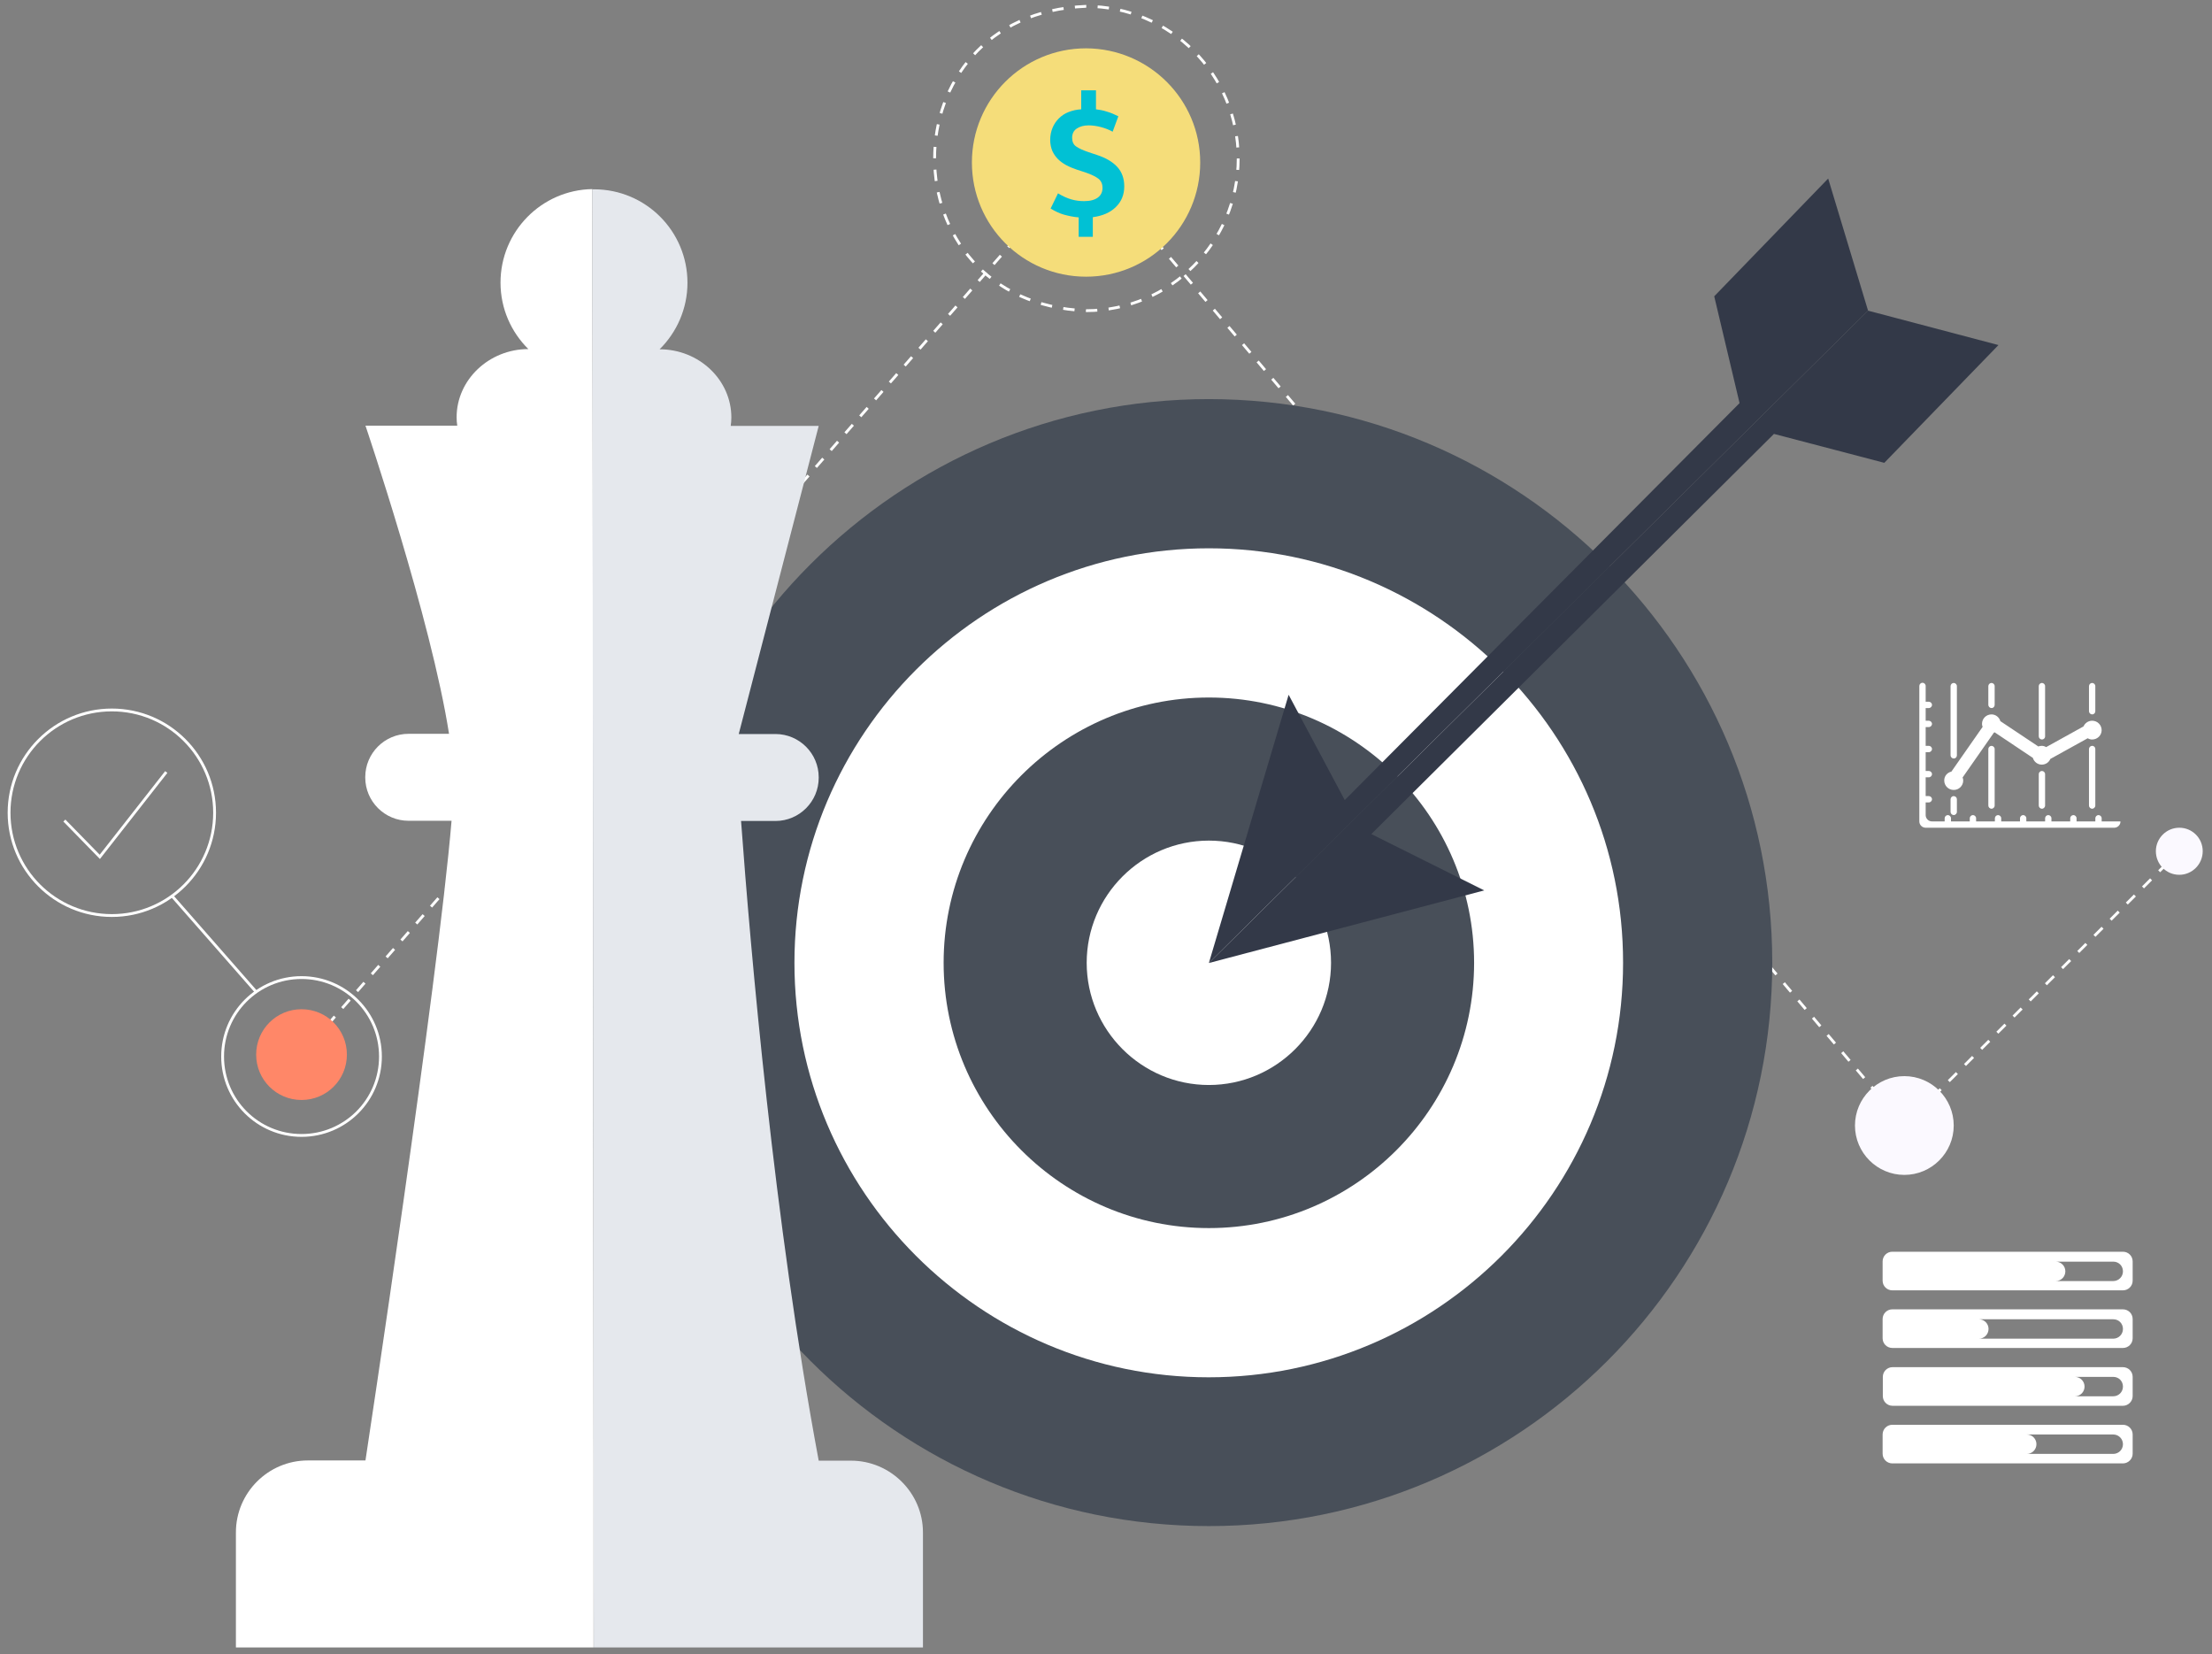 <?xml version="1.0" encoding="utf-8"?>
<!-- Generator: Adobe Illustrator 26.0.2, SVG Export Plug-In . SVG Version: 6.00 Build 0)  -->
<svg version="1.1" id="Layer_1" xmlns="http://www.w3.org/2000/svg" xmlns:xlink="http://www.w3.org/1999/xlink" x="0px" y="0px"
	 viewBox="0 0 1048.3 783.7" style="enable-background:new 0 0 1048.3 783.7;" xml:space="preserve">
<rect x="0" y="0" width="1048.3" height="783.7" fill="#808080" stroke="none"/>
<style type="text/css">
	.st0{fill:none;stroke:#FFFFFF;stroke-width:1.334;stroke-miterlimit:10;}
	.st1{fill:none;stroke:#FFFFFF;stroke-width:1.334;stroke-miterlimit:10;stroke-dasharray:5.416,5.416;}
	.st2{fill:none;stroke:#FFFFFF;stroke-width:1.334;stroke-miterlimit:10;stroke-dasharray:5.36,5.36;}
	.st3{fill:none;stroke:#FFFFFF;stroke-width:1.334;stroke-miterlimit:10;stroke-dasharray:5.324,5.324;}
	.st4{fill:#484F59;}
	.st5{fill:#FFFFFF;}
	.st6{fill:#333948;}
	.st7{fill:#E5E8ED;}
	.st8{fill:#FF8768;}
	.st9{fill:none;stroke:#FFFFFF;stroke-width:1.334;stroke-miterlimit:10;stroke-dasharray:5.396,5.396;}
	.st10{fill:#F5DD7A;}
	.st11{fill:#01C1D4;}
	.st12{fill:#FBF9FF;}
	.st13{fill-rule:evenodd;clip-rule:evenodd;fill:#FFFFFF;}
</style>
<g>
	<g>
		<g>
			<line class="st0" x1="1032.8" y1="403.3" x2="1030.9" y2="405.2"/>
			<line class="st1" x1="1027.1" y1="409" x2="906.3" y2="529.5"/>
			<polyline class="st0" points="904.4,531.4 902.5,533.3 900.8,531.3 			"/>
			<line class="st2" x1="897.3" y1="527.2" x2="518.1" y2="79.2"/>
			<polyline class="st0" points="516.4,77.1 514.7,75.1 512.9,77.1 			"/>
			<line class="st3" x1="509.4" y1="81.1" x2="146.4" y2="495.7"/>
			<line class="st0" x1="144.6" y1="497.7" x2="142.9" y2="499.7"/>
		</g>
	</g>
	<g>
		<path class="st4" d="M572.9,189.1L572.9,189.1c-147.4,0-267,119.6-267,267c0,147.4,119.6,267,267,267c147.5,0,267-119.6,267-267
			C839.9,308.7,720.4,189.2,572.9,189.1z"/>
		<path class="st5" d="M572.9,259.8L572.9,259.8c-108.3,0-196.4,88.1-196.4,196.4c0,108.3,88.1,196.4,196.3,196.4
			c108.3,0,196.4-88.1,196.4-196.4C769.3,347.9,681.2,259.8,572.9,259.8z M572.9,581.9c-69.3,0-125.7-56.4-125.7-125.7
			c0-69.3,56.4-125.7,125.7-125.7c0,0,0,0,0,0c69.3,0,125.7,56.4,125.7,125.7C698.6,525.5,642.2,581.9,572.9,581.9z"/>
		<path class="st5" d="M572.9,398.3C572.9,398.3,572.9,398.3,572.9,398.3c-31.9,0-57.9,26-57.9,57.9c0,31.9,26,57.9,57.9,57.9
			c31.9,0,57.9-26,57.9-57.9C630.8,424.2,604.8,398.3,572.9,398.3z"/>
		<g>
			<polygon class="st6" points="866.4,84.6 812.4,140.4 824.4,191 637.3,379.1 610.7,329.2 572.9,456.3 885.3,147.2 			"/>
			<polygon class="st6" points="885.3,147.2 572.9,456.3 703.4,421.9 649.9,395.2 840.7,205.6 893,219.3 947.1,163.5 			"/>
		</g>
	</g>
	<g>
		<path class="st5" d="M281.3,692.1l-0.3-304.8l0-39.5l0,0l-0.1-117.7h0l-0.1-59l-0.1-81.5c-24.1,0.4-43.5,20.1-43.5,44.3
			c0,12.4,5.1,23.5,13.2,31.5c-18.7,0-34,14.6-34,32.3c0,1.4,0.1,2.7,0.3,4h-43.5c0,0,31.1,91.7,39.6,146h-19.2
			c-11.3,0-20.5,9.2-20.5,20.5v0.2c0,11.3,9.2,20.5,20.5,20.5H214c-6.4,76.6-40.8,303.1-40.8,303.1h-27.3
			c-18.8,0-34.1,15.3-34.1,34.1v54.5h169.5L281.3,692.1z"/>
		<path class="st7" d="M403.3,692.1h-15.3c-21.2-113.3-32.3-241.9-36.8-303.1h16.3c11.3,0,20.5-9.2,20.5-20.5v-0.2
			c0-11.3-9.2-20.5-20.5-20.5h-17.4l37.9-146h-41.7c0.2-1.3,0.3-2.7,0.3-4c0-17.8-15.3-32.3-34-32.3c8.1-8,13.2-19.2,13.2-31.5
			c0-24.5-19.8-44.3-44.3-44.3c-0.3,0-0.6,0-0.8,0l0.1,75.8l0,0l0,5.7l0,7l0,0l0,23.6h0l0.2,185.5v1.6l0,0l0.3,303.1l0.1,88.6h156
			v-54.5C437.4,707.4,422,692.1,403.3,692.1z"/>
	</g>
	<path class="st0" d="M180.3,500.6c0,20.7-16.7,37.4-37.4,37.4c-20.7,0-37.4-16.7-37.4-37.4c0-20.7,16.7-37.4,37.4-37.4
		C163.5,463.2,180.3,479.9,180.3,500.6z"/>
	<path class="st8" d="M164.4,499.7c0,11.9-9.6,21.5-21.5,21.5c-11.9,0-21.5-9.6-21.5-21.5c0-11.9,9.6-21.5,21.5-21.5
		C154.8,478.2,164.4,487.8,164.4,499.7z"/>
	<path class="st0" d="M101.7,385.1c0,26.9-21.8,48.7-48.7,48.7c-26.9,0-48.7-21.8-48.7-48.7c0-26.9,21.8-48.7,48.7-48.7
		C79.9,336.4,101.7,358.2,101.7,385.1z"/>
	<polyline class="st0" points="30.5,388.8 47.3,406 78.8,365.8 	"/>
	<line class="st0" x1="81.5" y1="424.5" x2="121.4" y2="470"/>
	<g>
		<g>
			<path class="st9" d="M586.8,75.1c0,39.8-32.3,72.1-72.1,72.1C419,143.4,419,6.7,514.7,3C554.5,3,586.8,35.3,586.8,75.1
				L586.8,75.1z"/>
		</g>
		<path class="st10" d="M568.8,77c0,29.9-24.2,54.1-54.1,54.1c-29.9,0-54.1-24.2-54.1-54.1c0-29.9,24.2-54.1,54.1-54.1
			C544.6,23,568.8,47.2,568.8,77z"/>
		<g>
			<path class="st11" d="M512.7,42.8h6.7v9c1.7,0.2,3.4,0.5,5.2,1.1c1.8,0.5,3.6,1.3,5.4,2.2l-2.7,7.3c-1.8-1-3.7-1.7-5.6-2.2
				c-1.9-0.5-3.9-0.8-5.8-0.8c-2.2,0-4.1,0.5-5.6,1.5c-1.5,1-2.2,2.5-2.2,4.4c0,1.8,0.6,3.2,1.9,4.1c1.3,0.9,3.2,1.8,5.9,2.7
				l3.9,1.3c4.3,1.4,7.5,3.3,9.7,5.7c2.2,2.4,3.3,5.5,3.3,9.2c0,3.9-1.3,7.2-4,9.8c-2.6,2.6-6.3,4.2-10.9,4.8v9.3h-6.7v-9.2
				c-2.5-0.2-4.8-0.7-7-1.3c-2.1-0.6-4.2-1.6-6.3-2.9l3.5-7.2c2.1,1.3,4.3,2.3,6.4,2.9c2.1,0.6,4.1,0.8,6,0.8c2.9,0,5-0.6,6.5-1.7
				c1.5-1.1,2.2-2.7,2.2-4.6c0-1.8-0.6-3.2-1.9-4.3c-1.3-1-3.3-2-6.2-3l-4-1.3c-1.8-0.6-3.5-1.3-5-2.1c-1.5-0.8-2.9-1.8-4-2.9
				c-1.1-1.1-2-2.4-2.7-3.9c-0.6-1.5-1-3.2-1-5.2c0-2.1,0.4-4,1.1-5.7c0.7-1.7,1.7-3.2,3-4.5c1.3-1.3,2.8-2.3,4.6-3
				c1.8-0.7,3.8-1.2,6-1.3V42.8z"/>
		</g>
	</g>
	<path class="st12" d="M1043.9,403.3c0,6.2-5,11.2-11.1,11.2c-6.2,0-11.1-5-11.1-11.2c0-6.1,5-11.1,11.1-11.1
		C1039,392.2,1043.9,397.2,1043.9,403.3z"/>
	<path class="st12" d="M925.9,533.3c0,12.9-10.5,23.4-23.4,23.4c-12.9,0-23.4-10.5-23.4-23.4c0-12.9,10.5-23.4,23.4-23.4
		C915.4,509.9,925.9,520.4,925.9,533.3z"/>
	<path class="st13" d="M1002,392.2h-89.4c-1.6,0-3-1.3-3-3V337v-7.5v-4.5c0-0.8,0.7-1.5,1.5-1.5c0.8,0,1.5,0.7,1.5,1.5v1.5v6h1.5
		c0.8,0,1.5,0.7,1.5,1.5s-0.7,1.5-1.5,1.5h-1.5v1.5v4.5h1.5c0.8,0,1.5,0.7,1.5,1.5c0,0.8-0.7,1.5-1.5,1.5h-1.5v8.9h1.5
		c0.8,0,1.5,0.7,1.5,1.5c0,0.8-0.7,1.5-1.5,1.5h-1.5v8.9h1.5c0.8,0,1.5,0.7,1.5,1.5c0,0.8-0.7,1.5-1.5,1.5h-1.5v8.9h1.5
		c0.8,0,1.5,0.7,1.5,1.5c0,0.8-0.7,1.5-1.5,1.5h-1.5v6c0,1.6,1.3,3,3,3h6v-1.5c0-0.8,0.7-1.5,1.5-1.5c0.8,0,1.5,0.7,1.5,1.5v1.5h8.9
		v-1.5c0-0.8,0.7-1.5,1.5-1.5c0.8,0,1.5,0.7,1.5,1.5v1.5h8.9v-1.5c0-0.8,0.7-1.5,1.5-1.5s1.5,0.7,1.5,1.5v1.5h8.9v-1.5
		c0-0.8,0.7-1.5,1.5-1.5c0.8,0,1.5,0.7,1.5,1.5v1.5h8.9v-1.5c0-0.8,0.7-1.5,1.5-1.5s1.5,0.7,1.5,1.5v1.5h8.9v-1.5
		c0-0.8,0.7-1.5,1.5-1.5s1.5,0.7,1.5,1.5v1.5h8.9v-1.5c0-0.8,0.7-1.5,1.5-1.5c0.8,0,1.5,0.7,1.5,1.5v1.5h8.9
		C1005,390.8,1003.6,392.2,1002,392.2z M993,354.9v26.8c0,0.8-0.7,1.5-1.5,1.5c-0.8,0-1.5-0.7-1.5-1.5v-26.8c0-0.8,0.7-1.5,1.5-1.5
		C992.4,353.4,993,354.1,993,354.9z M969.2,366.8v14.9c0,0.8-0.7,1.5-1.5,1.5c-0.8,0-1.5-0.7-1.5-1.5v-14.9c0-0.8,0.7-1.5,1.5-1.5
		C968.5,365.3,969.2,366,969.2,366.8z M945.3,354.9v26.8c0,0.8-0.7,1.5-1.5,1.5s-1.5-0.7-1.5-1.5v-26.8c0-0.8,0.7-1.5,1.5-1.5
		S945.3,354.1,945.3,354.9z M927.4,378.7v6c0,0.8-0.7,1.5-1.5,1.5c-0.8,0-1.5-0.7-1.5-1.5v-6c0-0.8,0.7-1.5,1.5-1.5
		C926.8,377.3,927.4,377.9,927.4,378.7z M991.5,350.4c-0.8,0-1.4-0.2-2.1-0.6l-17.7,9.8c-0.7,1.6-2.2,2.7-4.1,2.7
		c-2,0-3.7-1.4-4.2-3.2l-18.1-12.1c-0.1,0-0.2,0.1-0.4,0.2l-14.8,21.2c0.2,0.5,0.3,0.9,0.3,1.4c0,2.5-2,4.5-4.5,4.5
		c-2.5,0-4.5-2-4.5-4.5c0-2.1,1.4-3.7,3.4-4.2l14.8-21.2c-0.2-0.4-0.3-0.9-0.3-1.4c0-2.5,2-4.5,4.5-4.5c2,0,3.7,1.4,4.2,3.2l18,12
		c0.5-0.2,1-0.3,1.6-0.3c0.8,0,1.4,0.2,2.1,0.6l17.7-9.8c0.7-1.6,2.3-2.7,4.1-2.7c2.5,0,4.5,2,4.5,4.5
		C996,348.4,994,350.4,991.5,350.4z M991.5,338.5c-0.8,0-1.5-0.7-1.5-1.5v-11.9c0-0.8,0.7-1.5,1.5-1.5c0.8,0,1.5,0.7,1.5,1.5V337
		C993,337.8,992.4,338.5,991.5,338.5z M967.7,350.4c-0.8,0-1.5-0.7-1.5-1.5v-23.8c0-0.8,0.7-1.5,1.5-1.5c0.8,0,1.5,0.7,1.5,1.5v23.8
		C969.2,349.8,968.5,350.4,967.7,350.4z M943.8,335.5c-0.8,0-1.5-0.7-1.5-1.5v-8.9c0-0.8,0.7-1.5,1.5-1.5s1.5,0.7,1.5,1.5v8.9
		C945.3,334.8,944.7,335.5,943.8,335.5z M925.9,359.4c-0.8,0-1.5-0.7-1.5-1.5v-32.8c0-0.8,0.7-1.5,1.5-1.5c0.8,0,1.5,0.7,1.5,1.5
		v32.8C927.4,358.7,926.8,359.4,925.9,359.4z"/>
	<path class="st13" d="M1006.1,693.4H896.8c-2.5,0-4.6-2-4.6-4.6v-9.1c0-2.5,2-4.6,4.6-4.6h109.3c2.5,0,4.6,2,4.6,4.6v9.1
		C1010.7,691.3,1008.6,693.4,1006.1,693.4z M1001.5,679.7h-41c2.5,0,4.6,2,4.6,4.6c0,2.5-2,4.6-4.6,4.6h41c2.5,0,4.6-2,4.6-4.6
		C1006.1,681.8,1004.1,679.7,1001.5,679.7z M1006.1,666.1h-36.4h-72.8c-2.5,0-4.6-2-4.6-4.6v-9.1c0-2.5,2-4.6,4.6-4.6h72.8h36.4
		c2.5,0,4.6,2,4.6,4.6v9.1C1010.7,664,1008.6,666.1,1006.1,666.1z M1001.5,652.4h-18.2c2.5,0,4.6,2,4.6,4.6c0,2.5-2,4.6-4.6,4.6
		h18.2c2.5,0,4.6-2,4.6-4.6C1006.1,654.4,1004.1,652.4,1001.5,652.4z M1006.1,638.7H896.8c-2.5,0-4.6-2-4.6-4.6v-9.1
		c0-2.5,2-4.6,4.6-4.6h109.3c2.5,0,4.6,2,4.6,4.6v9.1C1010.7,636.7,1008.6,638.7,1006.1,638.7z M1001.5,625.1h-63.7
		c2.5,0,4.6,2,4.6,4.6c0,2.5-2,4.6-4.6,4.6h63.7c2.5,0,4.6-2,4.6-4.6C1006.1,627.1,1004.1,625.1,1001.5,625.1z M1006.1,611.4H896.8
		c-2.5,0-4.6-2-4.6-4.6v-9.1c0-2.5,2-4.6,4.6-4.6h109.3c2.5,0,4.6,2,4.6,4.6v9.1C1010.7,609.4,1008.6,611.4,1006.1,611.4z
		 M1001.5,597.8h-27.3c2.5,0,4.6,2,4.6,4.6c0,2.5-2,4.6-4.6,4.6h27.3c2.5,0,4.6-2,4.6-4.6C1006.1,599.8,1004.1,597.8,1001.5,597.8z"
		/>
</g>
</svg>
